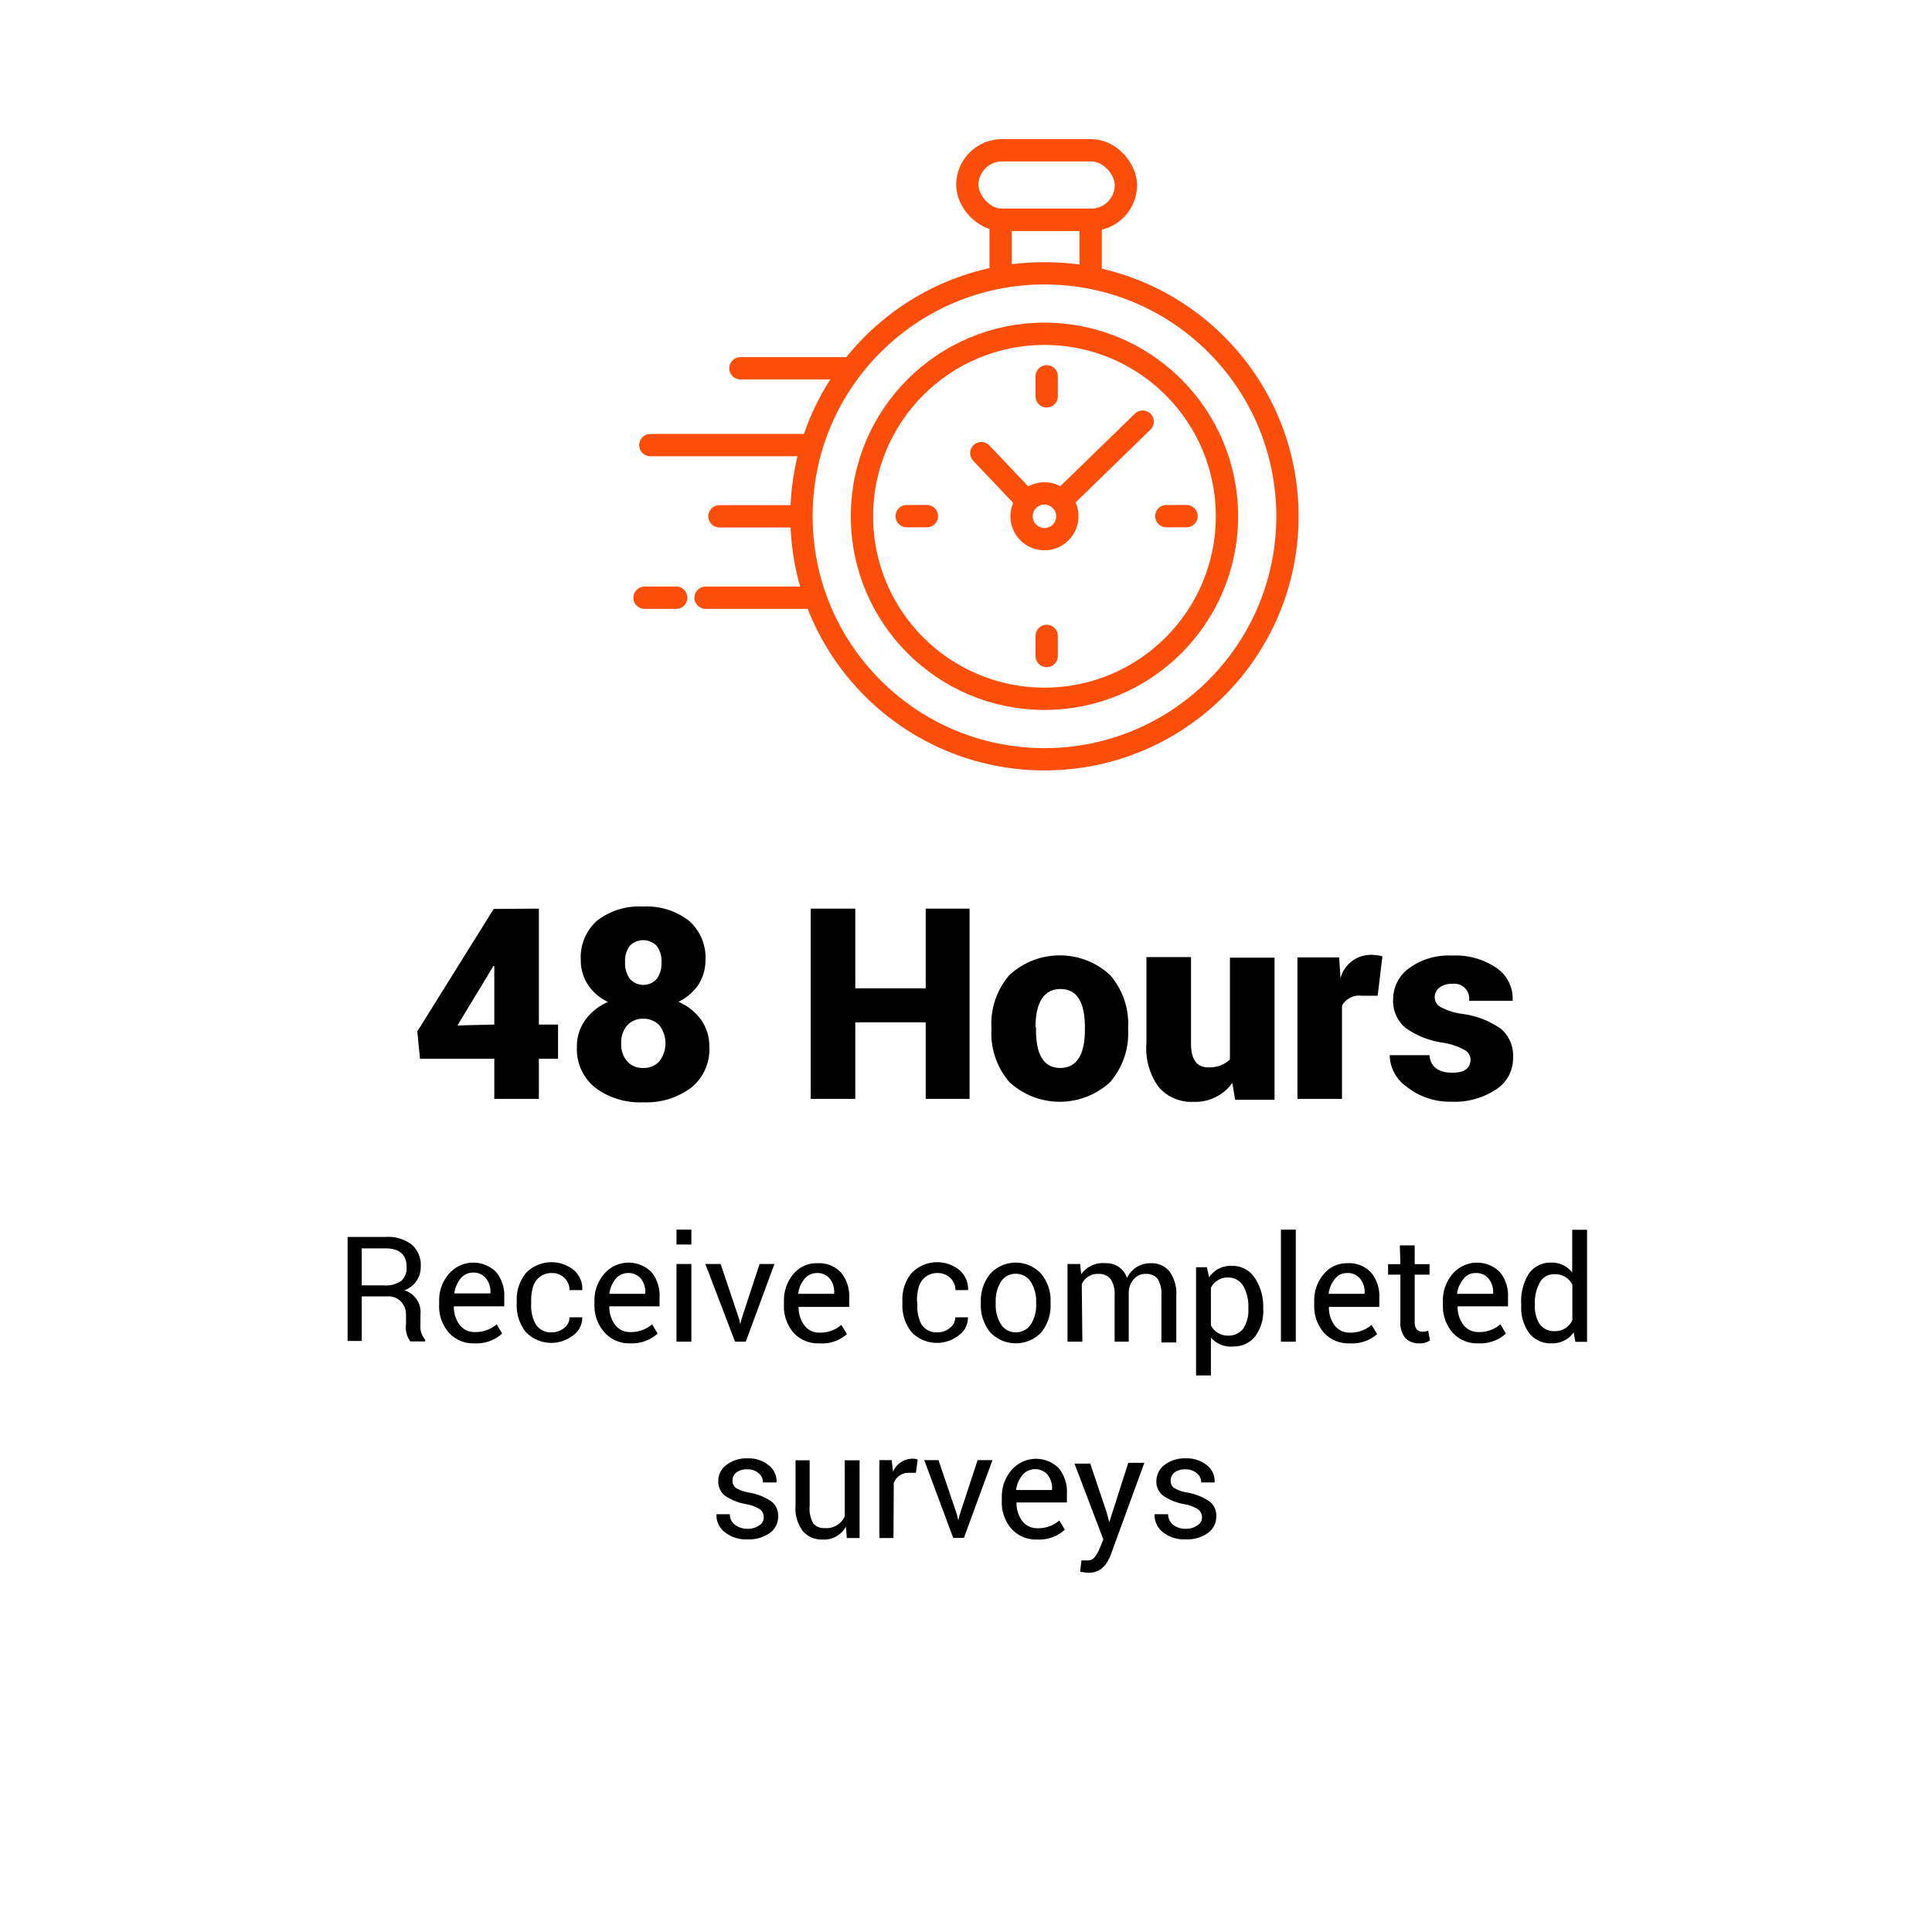 <svg xmlns="http://www.w3.org/2000/svg" viewBox="0 0 130 130"><g id="Layer_63" data-name="Layer 63"><rect width="130" height="130" fill="#fff"/></g><g id="EXL_Express_Survey" data-name="EXL Express Survey"><g id="Receive-completed-surveys"><path d="M36.26,61.14v7.8h1.29v2.3H36.26v2.7h-3v-2.7h-5l-.18-1.84,5.14-8.24v0Zm-3,7.8V65l-.06,0-2.42,4Z"/><path d="M40.21,61.92A4.65,4.65,0,0,1,43.28,61a4.64,4.64,0,0,1,3.06.94,3.29,3.29,0,0,1,1.13,2.66A3.07,3.07,0,0,1,47,66.25a3.42,3.42,0,0,1-1.35,1.16,3.65,3.65,0,0,1,1.54,1.23,3.08,3.08,0,0,1,.54,1.79,3.31,3.31,0,0,1-1.2,2.74,5,5,0,0,1-3.24,1,5,5,0,0,1-3.26-1,3.3,3.3,0,0,1-1.21-2.73,3,3,0,0,1,.55-1.79,3.65,3.65,0,0,1,1.54-1.23,3.29,3.29,0,0,1-1.35-1.16,3,3,0,0,1-.48-1.67A3.29,3.29,0,0,1,40.21,61.92ZM41.8,70.2a1.72,1.72,0,0,0,.4,1.21,1.37,1.37,0,0,0,1.08.45,1.39,1.39,0,0,0,1.09-.45,2,2,0,0,0,0-2.42,1.45,1.45,0,0,0-1.09-.44A1.38,1.38,0,0,0,42.2,69,1.73,1.73,0,0,0,41.8,70.2Zm.58-4.34a1.21,1.21,0,0,0,1.82,0,1.76,1.76,0,0,0,.31-1.11,1.66,1.66,0,0,0-.32-1.1,1.26,1.26,0,0,0-1.82,0,1.67,1.67,0,0,0-.31,1.09A1.8,1.8,0,0,0,42.38,65.86Z"/><path d="M65.24,61.14v12.8H62.29V68.79H57.55v5.15h-3V61.14h3V66.5h4.74V61.14Z"/><path d="M66.71,69.3v-.19a5,5,0,0,1,1.22-3.51,5,5,0,0,1,6.76,0,5,5,0,0,1,1.22,3.51v.19a5,5,0,0,1-1.22,3.52,5,5,0,0,1-6.76,0A5,5,0,0,1,66.71,69.3Zm3-.19v.19c0,1.7.54,2.56,1.63,2.56S73,71,73,69.3v-.19c0-1.7-.55-2.56-1.64-2.56S69.68,67.41,69.68,69.11Z"/><path d="M80.29,74.14a2.9,2.9,0,0,1-2.33-1,4.43,4.43,0,0,1-.82-2.94v-5.8h3v5.82c0,1.07.39,1.6,1.16,1.6a2,2,0,0,0,1.46-.53V64.44h3V74H83.11l-.19-1.13A3.07,3.07,0,0,1,80.29,74.14Z"/><path d="M90.3,73.94h-3V64.42h2.81l.09,1.4a2.11,2.11,0,0,1,2-1.57,2.92,2.92,0,0,1,.82.1L92.7,67H91.62a1.32,1.32,0,0,0-1.32.67Z"/><path d="M97.73,72.18h0c.81,0,1.22-.3,1.22-.9a.76.76,0,0,0-.42-.64,4.55,4.55,0,0,0-1.44-.48,5.71,5.71,0,0,1-2.52-1,2.36,2.36,0,0,1-.83-1.92,2.6,2.6,0,0,1,1.07-2.09,4.51,4.51,0,0,1,2.9-.85,4.84,4.84,0,0,1,3,.84,2.49,2.49,0,0,1,1.07,2.2l0,0H98.85a1,1,0,0,0-1.13-1.14,1.35,1.35,0,0,0-.86.25.81.81,0,0,0-.32.66.75.75,0,0,0,.39.65,4.36,4.36,0,0,0,1.45.46,5.94,5.94,0,0,1,2.61,1,2.4,2.4,0,0,1,.82,2,2.47,2.47,0,0,1-1.15,2.09,5,5,0,0,1-3,.82,4.63,4.63,0,0,1-3-1A2.65,2.65,0,0,1,93.51,71l0,0h2.68C96.24,71.75,96.75,72.18,97.73,72.18Z"/><path d="M26.11,87.23H24.34v3h-.95v-7h2.54a2.67,2.67,0,0,1,1.77.51,1.83,1.83,0,0,1,.61,1.5,1.64,1.64,0,0,1-1.11,1.58,1.54,1.54,0,0,1,1.09,1.66v.66a1.34,1.34,0,0,0,.32,1v.12h-1a1.56,1.56,0,0,1-.29-1.14V88.5a1.27,1.27,0,0,0-.34-.92A1.15,1.15,0,0,0,26.11,87.23ZM24.34,84v2.49h1.5a1.81,1.81,0,0,0,1.16-.3,1.16,1.16,0,0,0,.36-.94c0-.83-.48-1.25-1.43-1.25Z"/><path d="M31.93,90.39a2.21,2.21,0,0,1-1.73-.72,2.68,2.68,0,0,1-.65-1.89v-.22a2.71,2.71,0,0,1,.66-1.85,2.17,2.17,0,0,1,3.17-.12,2.48,2.48,0,0,1,.55,1.71v.6H30.54l0,0a2,2,0,0,0,.39,1.25,1.23,1.23,0,0,0,1,.48,2.16,2.16,0,0,0,1.49-.52l.37.62h0A2.55,2.55,0,0,1,31.93,90.39ZM33,87a1.45,1.45,0,0,0-.31-1,1.08,1.08,0,0,0-.88-.37,1.07,1.07,0,0,0-.82.4,2,2,0,0,0-.42,1v0H33Z"/><path d="M35.74,87.78a2.54,2.54,0,0,0,.31,1.33,1.19,1.19,0,0,0,1.08.54,1.27,1.27,0,0,0,.84-.3.88.88,0,0,0,.35-.71h.86v0a1.45,1.45,0,0,1-.6,1.2,2.38,2.38,0,0,1-3.19-.2,2.85,2.85,0,0,1-.62-1.89v-.21a2.8,2.8,0,0,1,.62-1.88,2.39,2.39,0,0,1,3.23-.19,1.65,1.65,0,0,1,.56,1.34v0h-.86a1.1,1.1,0,0,0-.33-.81,1.18,1.18,0,0,0-.84-.34,1.31,1.31,0,0,0-.83.26,1.32,1.32,0,0,0-.45.65,3.36,3.36,0,0,0-.13.95Z"/><path d="M42.42,90.39a2.21,2.21,0,0,1-1.73-.72A2.68,2.68,0,0,1,40,87.78v-.22a2.71,2.71,0,0,1,.66-1.85,2.17,2.17,0,0,1,3.17-.12,2.48,2.48,0,0,1,.55,1.71v.6H41l0,0a2,2,0,0,0,.39,1.25,1.23,1.23,0,0,0,1,.48,2.16,2.16,0,0,0,1.49-.52l.37.62h0A2.55,2.55,0,0,1,42.42,90.39Zm1-3.36a1.44,1.44,0,0,0-.3-1,1.08,1.08,0,0,0-.88-.37,1.07,1.07,0,0,0-.82.4,2,2,0,0,0-.42,1v0h2.41Z"/><path d="M46.52,82.74v1h-1v-1Zm0,2.31v5.23h-1V85.05Z"/><path d="M48.49,85.05l1.24,3.69.08.36h0l.09-.36,1.21-3.69h1l-1.93,5.23h-.72l-2-5.23Z"/><path d="M55.13,90.39a2.22,2.22,0,0,1-1.74-.72,2.72,2.72,0,0,1-.64-1.89v-.22a2.75,2.75,0,0,1,.65-1.85A2,2,0,0,1,55,85a2,2,0,0,1,1.59.63,2.48,2.48,0,0,1,.55,1.71v.6h-3.4v0a2,2,0,0,0,.39,1.25,1.23,1.23,0,0,0,1,.48,2.14,2.14,0,0,0,1.48-.52l.38.62h0A2.51,2.51,0,0,1,55.13,90.39Zm1-3.36a1.44,1.44,0,0,0-.3-1,1.08,1.08,0,0,0-.88-.37,1.07,1.07,0,0,0-.82.4,1.85,1.85,0,0,0-.42,1v0h2.41Z"/><path d="M61.73,87.78A2.54,2.54,0,0,0,62,89.11a1.19,1.19,0,0,0,1.08.54,1.25,1.25,0,0,0,.84-.3.89.89,0,0,0,.36-.71h.85v0a1.45,1.45,0,0,1-.6,1.2,2.38,2.38,0,0,1-3.19-.2,2.85,2.85,0,0,1-.62-1.89v-.21a2.8,2.8,0,0,1,.62-1.88,2.39,2.39,0,0,1,3.23-.19,1.69,1.69,0,0,1,.57,1.34l0,0h-.85a1.11,1.11,0,0,0-.34-.81,1.18,1.18,0,0,0-.84-.34,1.31,1.31,0,0,0-.83.26,1.32,1.32,0,0,0-.45.65,3.36,3.36,0,0,0-.13.95Z"/><path d="M66,87.73v-.1a2.85,2.85,0,0,1,.64-1.93,2.33,2.33,0,0,1,3.41,0,2.81,2.81,0,0,1,.64,1.93v.1a2.86,2.86,0,0,1-.63,1.93,2.37,2.37,0,0,1-3.42,0A2.83,2.83,0,0,1,66,87.73Zm1-.1v.1a2.39,2.39,0,0,0,.36,1.39,1.16,1.16,0,0,0,1,.53,1.19,1.19,0,0,0,1-.53,2.41,2.41,0,0,0,.36-1.39v-.1a2.45,2.45,0,0,0-.37-1.39,1.17,1.17,0,0,0-1-.53,1.16,1.16,0,0,0-1,.53A2.45,2.45,0,0,0,67,87.63Z"/><path d="M72.83,90.28h-1V85.05h.85l.07.69A1.79,1.79,0,0,1,74.39,85a1.42,1.42,0,0,1,1.44,1,1.72,1.72,0,0,1,1.6-1,1.55,1.55,0,0,1,1.27.56,2.56,2.56,0,0,1,.45,1.64v3.13h-1V87.14a1.84,1.84,0,0,0-.26-1.09.92.92,0,0,0-.77-.33,1,1,0,0,0-.81.33,1.41,1.41,0,0,0-.36.87v3.36H75V87.14a1.74,1.74,0,0,0-.27-1.07.94.94,0,0,0-.79-.35,1.16,1.16,0,0,0-1.15.69Z"/><path d="M85,88v.1a2.83,2.83,0,0,1-.55,1.83A1.81,1.81,0,0,1,83,90.6,1.77,1.77,0,0,1,81.48,90v2.55h-1V85.27h.73l.15.68a1.7,1.7,0,0,1,1.51-.77,1.77,1.77,0,0,1,1.53.76A3.46,3.46,0,0,1,85,88Zm-1,.1V88a2.77,2.77,0,0,0-.35-1.48,1.16,1.16,0,0,0-1-.56,1.26,1.26,0,0,0-1.17.69v2.53a1.26,1.26,0,0,0,1.18.69,1.2,1.2,0,0,0,1-.48A2.21,2.21,0,0,0,84,88.09Z"/><path d="M87.19,82.74v7.54h-1V82.74Z"/><path d="M90.82,90.39a2.22,2.22,0,0,1-1.74-.72,2.73,2.73,0,0,1-.65-1.89v-.22a2.71,2.71,0,0,1,.66-1.85A2,2,0,0,1,90.67,85a2,2,0,0,1,1.59.63,2.48,2.48,0,0,1,.55,1.71v.6H89.42l0,0a2,2,0,0,0,.39,1.25,1.23,1.23,0,0,0,1,.48,2.15,2.15,0,0,0,1.48-.52l.37.62h0A2.52,2.52,0,0,1,90.82,90.39Zm1-3.36a1.39,1.39,0,0,0-.31-1,1.07,1.07,0,0,0-.88-.37,1,1,0,0,0-.81.4,1.85,1.85,0,0,0-.42,1v0h2.41Z"/><path d="M94.19,83.8h1v1.26h1v.71h-1v3.17c0,.45.18.67.55.67a.92.92,0,0,0,.36-.07l.12.65a1.1,1.1,0,0,1-.72.2,1.22,1.22,0,0,1-.94-.36,1.56,1.56,0,0,1-.33-1.09V85.77h-.83v-.71h.83Z"/><path d="M99.47,90.39a2.21,2.21,0,0,1-1.73-.72,2.73,2.73,0,0,1-.65-1.89v-.22a2.71,2.71,0,0,1,.66-1.85,2.17,2.17,0,0,1,3.17-.12,2.48,2.48,0,0,1,.55,1.71v.6H98.08l0,0a2,2,0,0,0,.39,1.25,1.23,1.23,0,0,0,1,.48,2.16,2.16,0,0,0,1.49-.52l.37.62h0A2.55,2.55,0,0,1,99.47,90.39Zm1-3.36a1.45,1.45,0,0,0-.31-1,1.07,1.07,0,0,0-.88-.37,1,1,0,0,0-.81.4,1.94,1.94,0,0,0-.43,1l0,0h2.41Z"/><path d="M102.86,85.72a1.75,1.75,0,0,1,1.49-.76,1.7,1.7,0,0,1,1.44.67V82.75h1v7.54H106l-.11-.64a1.73,1.73,0,0,1-1.49.74,1.82,1.82,0,0,1-1.5-.68,2.9,2.9,0,0,1-.54-1.84v-.1A3.5,3.5,0,0,1,102.86,85.72Zm.42,2v.1a2.2,2.2,0,0,0,.33,1.29,1.17,1.17,0,0,0,1,.46,1.27,1.27,0,0,0,1.19-.74V86.44a1.27,1.27,0,0,0-1.18-.7,1.09,1.09,0,0,0-1,.54A2.76,2.76,0,0,0,103.28,87.77Z"/><path d="M51.1,102.63a.6.6,0,0,0,.29-.53.65.65,0,0,0-.24-.53,2.49,2.49,0,0,0-.9-.35,3.69,3.69,0,0,1-1.46-.57,1.2,1.2,0,0,1-.46-1,1.34,1.34,0,0,1,.55-1.08,2.22,2.22,0,0,1,1.43-.44,2.11,2.11,0,0,1,1.42.47,1.35,1.35,0,0,1,.52,1.15v0h-.91a.79.79,0,0,0-.29-.62,1.12,1.12,0,0,0-.77-.26,1.13,1.13,0,0,0-.73.21.67.67,0,0,0-.26.54.59.59,0,0,0,.23.5,2.43,2.43,0,0,0,.88.31,3.77,3.77,0,0,1,1.49.59,1.18,1.18,0,0,1,.47,1,1.35,1.35,0,0,1-.56,1.13,2.42,2.42,0,0,1-1.51.43,2.29,2.29,0,0,1-1.53-.49,1.43,1.43,0,0,1-.55-1.2v0h.9a.89.89,0,0,0,.37.73,1.4,1.4,0,0,0,.84.25v0A1.32,1.32,0,0,0,51.1,102.63Z"/><path d="M55.33,103.59A1.65,1.65,0,0,1,54,103a2.56,2.56,0,0,1-.47-1.7V98.26h.95v3.09a2,2,0,0,0,.24,1.15.91.91,0,0,0,.77.32,1.34,1.34,0,0,0,1.35-.79V98.26h1v5.23h-.86l-.06-.77A1.66,1.66,0,0,1,55.33,103.59Z"/><path d="M60.12,103.49h-.95V98.25H60l.09.77a1.45,1.45,0,0,1,1.3-.87,1,1,0,0,1,.36.06l-.12.89-.49,0a1.06,1.06,0,0,0-1,.69Z"/><path d="M63.15,98.25l1.25,3.69.08.36h0l.09-.36,1.21-3.69h1l-1.92,5.23h-.72l-1.95-5.23Z"/><path d="M69.79,103.59a2.21,2.21,0,0,1-1.73-.72,2.68,2.68,0,0,1-.65-1.89v-.22a2.71,2.71,0,0,1,.66-1.85,2.17,2.17,0,0,1,3.17-.12,2.49,2.49,0,0,1,.55,1.71v.6H68.4l0,0a2,2,0,0,0,.39,1.25,1.23,1.23,0,0,0,1,.48,2.16,2.16,0,0,0,1.49-.52l.37.62h0A2.55,2.55,0,0,1,69.79,103.59Zm1-3.36a1.44,1.44,0,0,0-.3-1,1.1,1.1,0,0,0-.88-.37,1.07,1.07,0,0,0-.82.4,2,2,0,0,0-.42,1v0h2.41Z"/><path d="M73.24,105.83a3.08,3.08,0,0,1-.56-.08l.09-.75.43,0a.59.59,0,0,0,.47-.24,2.62,2.62,0,0,0,.35-.63l.22-.55L72.3,98.48h1.06l1.11,3.3.17.65h0l1.28-4H77l-2.19,6C74.48,105.39,74,105.83,73.24,105.83Z"/><path d="M80.58,102.63a.61.61,0,0,0,.3-.53.66.66,0,0,0-.25-.53,2.49,2.49,0,0,0-.9-.35,3.63,3.63,0,0,1-1.45-.57,1.18,1.18,0,0,1-.47-1,1.37,1.37,0,0,1,.55-1.08,2.24,2.24,0,0,1,1.43-.44,2.14,2.14,0,0,1,1.43.47,1.37,1.37,0,0,1,.51,1.15v0h-.9a.8.8,0,0,0-.3-.62,1.12,1.12,0,0,0-.77-.26,1.13,1.13,0,0,0-.73.21.67.67,0,0,0-.26.54.59.59,0,0,0,.23.5,2.5,2.5,0,0,0,.89.31,3.78,3.78,0,0,1,1.48.59,1.18,1.18,0,0,1,.47,1,1.35,1.35,0,0,1-.56,1.13,2.4,2.4,0,0,1-1.51.43,2.29,2.29,0,0,1-1.53-.49,1.46,1.46,0,0,1-.55-1.2v0h.91a.91.91,0,0,0,.36.73,1.4,1.4,0,0,0,.84.25v0A1.3,1.3,0,0,0,80.58,102.63Z"/><circle cx="70.28" cy="34.74" r="1.54" fill="none" stroke="#fb4e0b" stroke-linecap="round" stroke-linejoin="round" stroke-width="1.5"/><circle cx="70.28" cy="34.74" r="16.35" fill="none" stroke="#fb4e0b" stroke-linecap="round" stroke-linejoin="round" stroke-width="1.5"/><circle cx="70.28" cy="34.74" r="12.28" fill="none" stroke="#fb4e0b" stroke-linecap="round" stroke-linejoin="round" stroke-width="1.5"/><line x1="71.41" y1="33.7" x2="76.89" y2="28.37" fill="none" stroke="#fb4e0b" stroke-linecap="round" stroke-linejoin="round" stroke-width="1.5"/><line x1="66.03" y1="30.49" x2="69.01" y2="33.63" fill="none" stroke="#fb4e0b" stroke-linecap="round" stroke-linejoin="round" stroke-width="1.5"/><line x1="70.43" y1="25.32" x2="70.43" y2="26.67" fill="none" stroke="#fb4e0b" stroke-linecap="round" stroke-linejoin="round" stroke-width="1.5"/><line x1="70.43" y1="42.79" x2="70.43" y2="44.14" fill="none" stroke="#fb4e0b" stroke-linecap="round" stroke-linejoin="round" stroke-width="1.5"/><line x1="79.84" y1="34.73" x2="78.48" y2="34.73" fill="none" stroke="#fb4e0b" stroke-linecap="round" stroke-linejoin="round" stroke-width="1.5"/><line x1="62.37" y1="34.73" x2="61.01" y2="34.73" fill="none" stroke="#fb4e0b" stroke-linecap="round" stroke-linejoin="round" stroke-width="1.5"/><line x1="49.82" y1="24.78" x2="56.93" y2="24.78" fill="none" stroke="#fb4e0b" stroke-linecap="round" stroke-linejoin="round" stroke-width="1.5"/><line x1="43.76" y1="29.95" x2="54.37" y2="29.95" fill="none" stroke="#fb4e0b" stroke-linecap="round" stroke-linejoin="round" stroke-width="1.5"/><line x1="48.41" y1="34.74" x2="53.38" y2="34.74" fill="none" stroke="#fb4e0b" stroke-linecap="round" stroke-linejoin="round" stroke-width="1.5"/><line x1="43.37" y1="40.22" x2="45.5" y2="40.22" fill="none" stroke="#fb4e0b" stroke-linecap="round" stroke-linejoin="round" stroke-width="1.5"/><line x1="47.48" y1="40.22" x2="54.43" y2="40.22" fill="none" stroke="#fb4e0b" stroke-linecap="round" stroke-linejoin="round" stroke-width="1.5"/><polyline points="67.33 17.97 67.33 14.78 73.39 14.78 73.39 17.97" fill="none" stroke="#fb4e0b" stroke-linecap="round" stroke-linejoin="round" stroke-width="1.5"/><rect x="65.09" y="10.11" width="10.67" height="4.68" rx="2.34" fill="none" stroke="#fb4e0b" stroke-linecap="round" stroke-linejoin="round" stroke-width="1.5"/></g></g></svg>